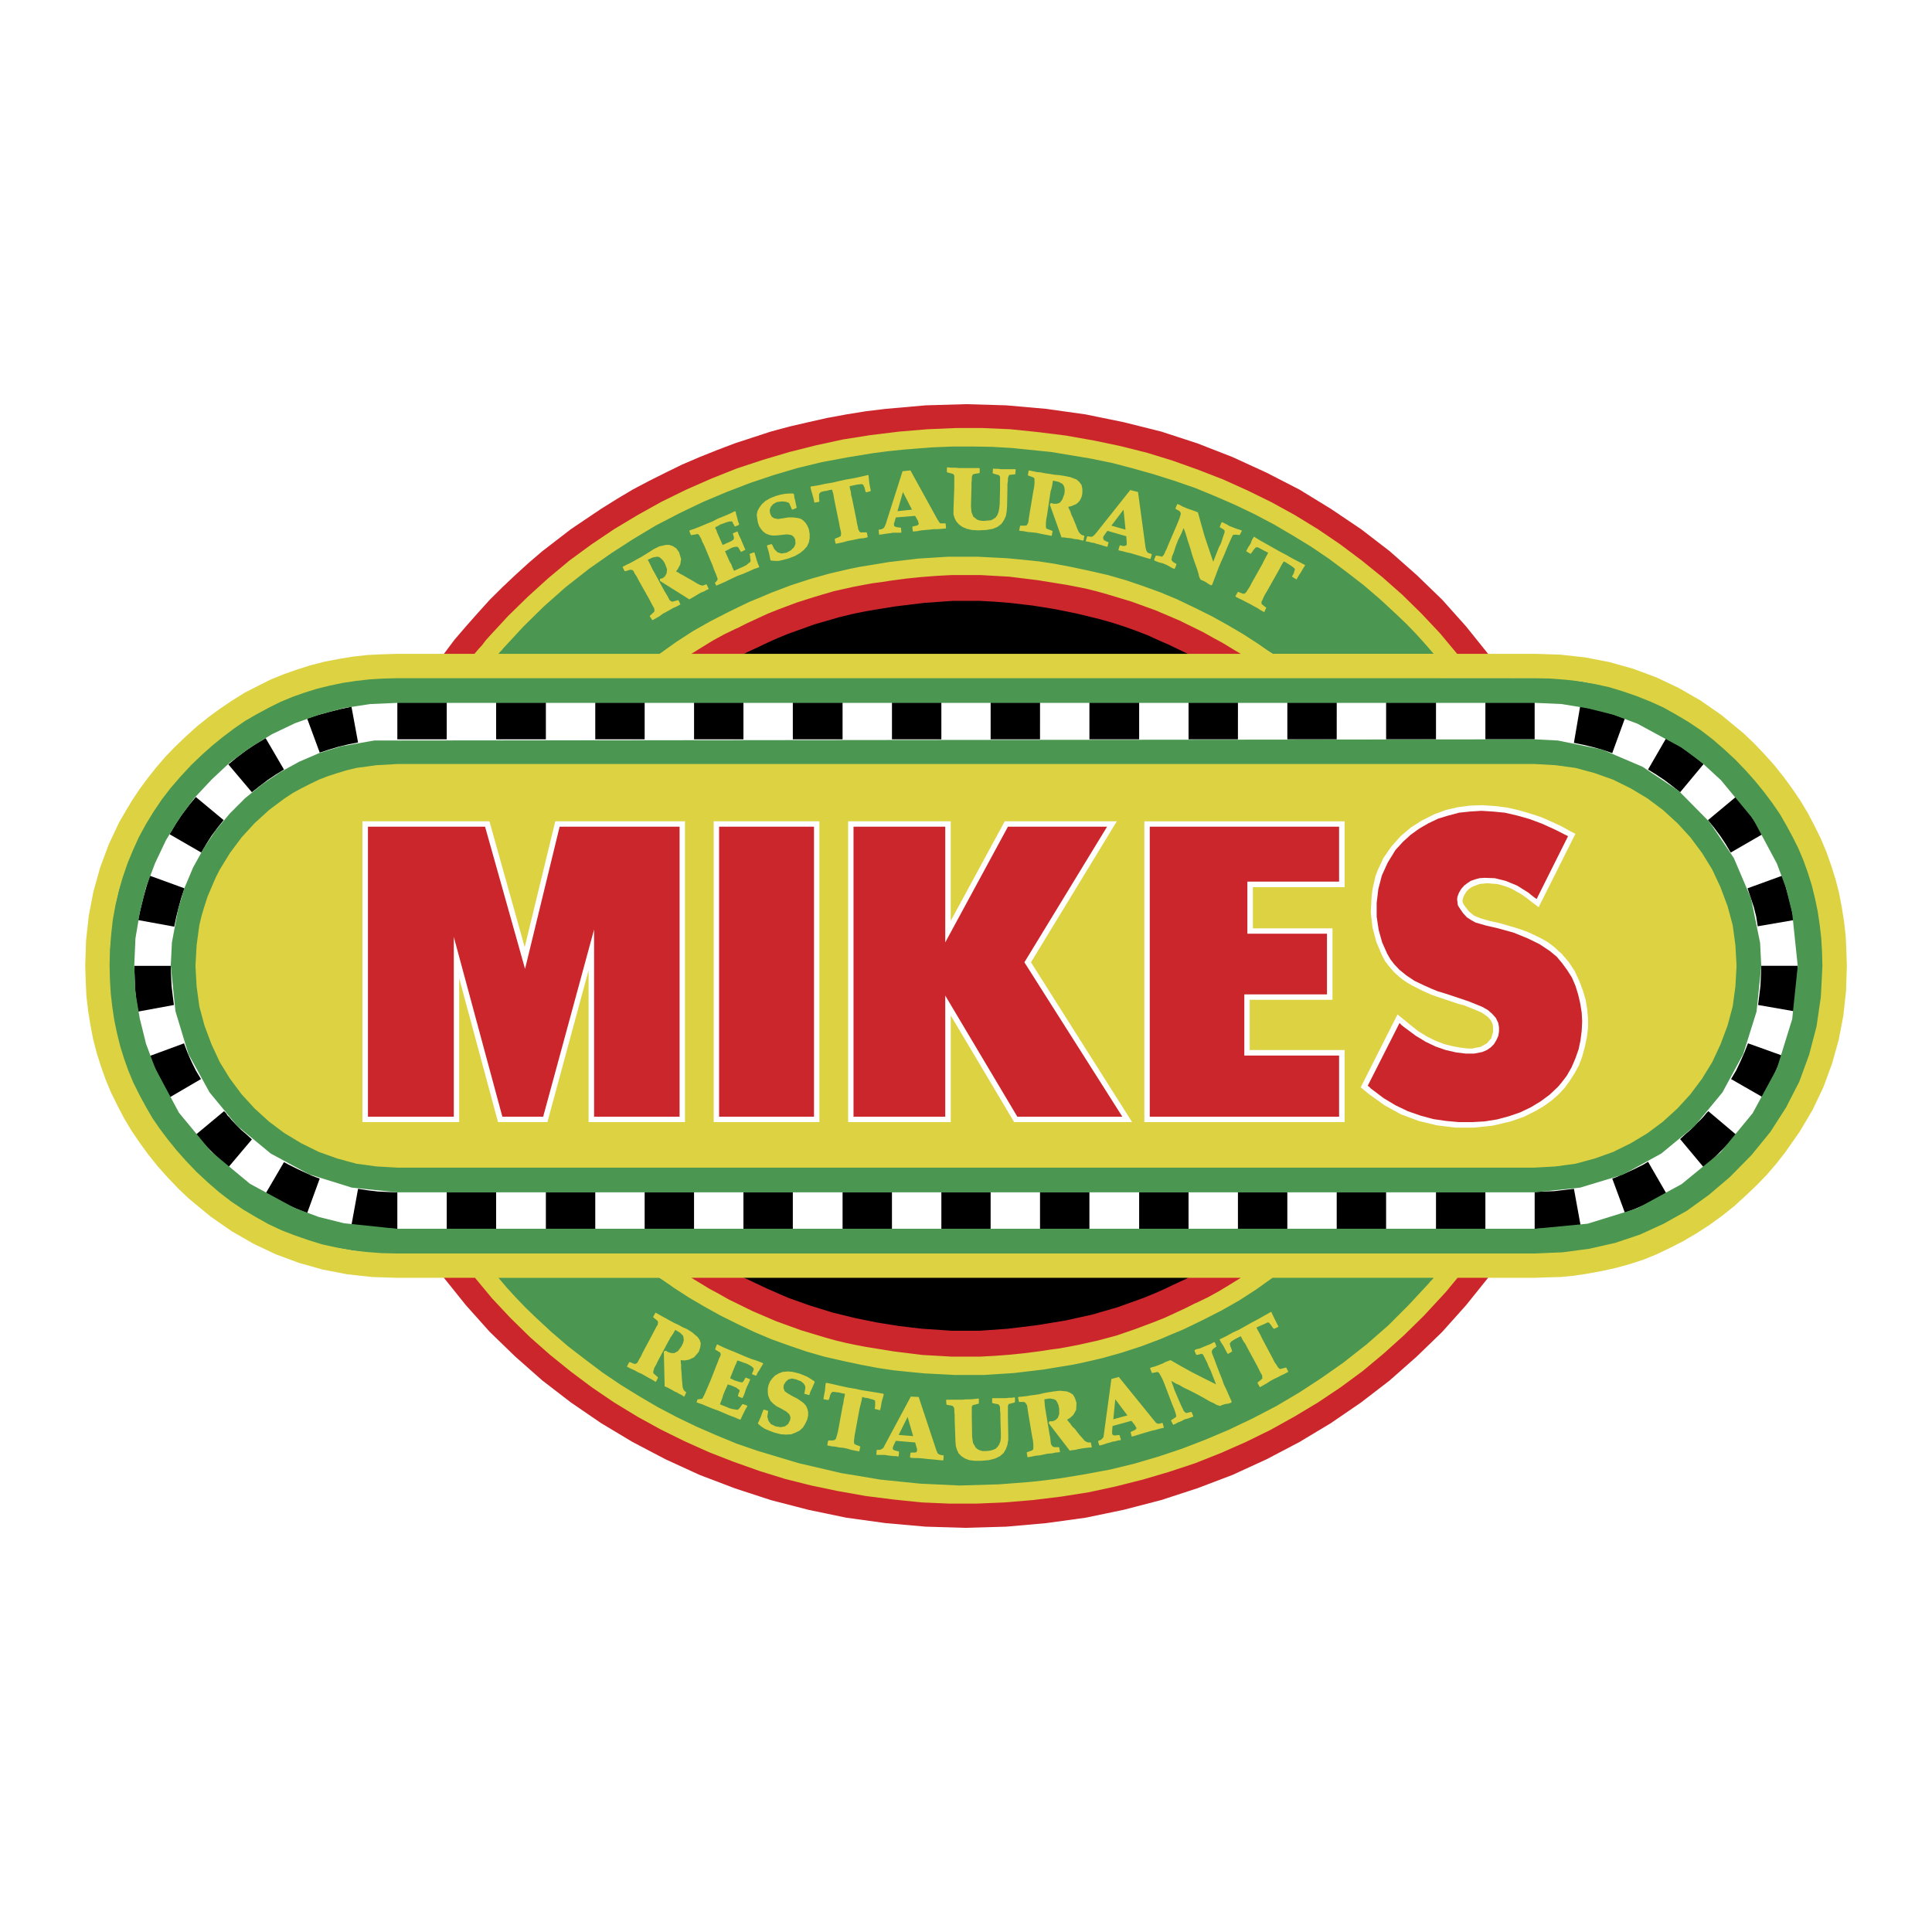 <svg xmlns="http://www.w3.org/2000/svg" width="2500" height="2500" viewBox="0 0 192.756 192.756"><g fill-rule="evenodd" clip-rule="evenodd"><path fill="#fff" d="M0 0h192.756v192.756H0V0z"/><path d="M119.217 127.324h-45.63l.082.047.035.035h.083l.035.035 1.091.551 1.056.505 1.056.517 1.103.469 1.243.47 1.209.422 1.22.399 1.244.352.938.235.938.234.904.188.974.2 2.746.469 2.734.316 2.699.152h2.768l1.479-.082 1.408-.117 1.408-.117 1.455-.188.891-.164.904-.152.904-.152.891-.165 1.877-.422 1.76-.47 1.725-.587 1.762-.668 1.055-.435.975-.422.984-.47 1.01-.47.234-.117.281-.117.234-.164.235-.117zM73.504 65.397h45.712l-.082-.047h-.082l-.037-.036-.082-.035-1.09-.551-1.057-.505-1.057-.516-1.09-.47-1.256-.469-1.209-.422-1.219-.399-1.244-.352-.939-.234-.938-.235-.904-.188-.975-.2-2.744-.469-2.734-.317-2.699-.152H95.01l-1.479.082-1.406.118-1.408.117-1.455.188-.892.165-.903.152-.904.152-.892.165-1.877.422-1.725.469-1.76.587-1.76.669-1.056.434-.974.422-.974.469-1.021.469-.27.117-.234.165-.235.117-.281.118zm-59.72 35.528l3.567-.657-.118-.938-.117-.985-.047-.975-.035-1.009h-3.637l.035 1.162.047 1.138.117 1.139.188 1.125zm3.133 8.565l3.133-1.831-.517-.868-.422-.856-.399-.903-.352-.938-3.403 1.255.434 1.057.469 1.056.504 1.021.553 1.007zm5.866 6.969l2.347-2.78-.504-.47-.551-.469-.505-.505-.516-.552-.153-.199-.199-.188-.152-.235-.199-.199-2.816 2.347.751.856.821.821.821.821.855.752zm-5.866-33.228l3.168 1.83.504-.856.516-.821.587-.786.622-.774-2.781-2.312-.704.857-.704.938-.622.938-.586.986zm13.727-11.545l1.255 3.402.939-.305.938-.282.974-.234.974-.188-.657-3.567-1.103.235-1.126.282-1.103.305-1.091.352zm-7.861 4.576l2.347 2.78.786-.622.774-.587.821-.551.821-.504-1.83-3.133-.986.587-.938.622-.938.704-.857.704zm-8.999 15.534l3.602.657.2-.974.234-.938.27-.974.317-.938-3.45-1.255-.352 1.091-.305 1.102-.281 1.126-.235 1.103zm16.86 29.239l1.255-3.449-.434-.152-.387-.153-.434-.199-.434-.2-.504-.234-.47-.234-.469-.234-.435-.234-1.83 3.132 1.009.552 1.021.505 1.056.469 1.056.431zm8.999 1.561v-3.638l-.985-.035-.974-.047-.974-.117-.985-.152-.657 3.602 1.126.188 1.138.117 1.138.047 1.173.035zm136.08-26.236l-.035.974-.047 1.01-.117.985-.119.938 3.568.622.188-1.139.117-1.126.047-1.139.035-1.126h-3.637v.001zm3.25-4.564l-.234-1.138-.283-1.138-.305-1.092-.352-1.056-3.449 1.255.316.938.316.939.234.938.152.974 3.605-.62zm-25.86 30.8l1.172-.035 1.139-.082 1.139-.117 1.125-.153-.656-3.602-.986.117-.973.117-.975.035-.984.047v3.673h-.001zm8.998-1.608l1.057-.388 1.057-.469 1.02-.505 1.01-.552-1.83-3.167-.436.27-.469.234-.469.234-.506.234-.434.2-.387.152-.434.2-.436.152 1.257 3.405zm7.862-4.529l.857-.751.82-.821.822-.821.75-.856-2.781-2.347-.199.199-.188.235-.164.188-.188.199-.516.505-.506.517-.551.469-.504.47 2.348 2.814zm5.867-7.004l.551-.975.504-1.021.471-1.056.434-1.092-3.402-1.22-.352.903-.4.903-.422.892-.516.868 3.132 1.798zm-5.867-33.228l-.855-.704-.939-.669-.939-.657-.984-.587-1.83 3.168.82.504.822.551.773.587.787.622 2.345-2.815zm-7.862-4.541l-1.092-.387-1.102-.317-1.127-.27-1.139-.234-.621 3.637.975.2.973.234.939.27.938.317 1.256-3.45zm13.729 11.545l-.588-.986-.621-.938-.703-.938-.705-.892-2.816 2.346.623.774.586.786.551.821.506.856 3.167-1.829zM39.643 73.763h4.928V70.09h-4.928v3.673zm4.928 48.833h4.928v-3.673h-4.928v3.673zm4.928-48.833h4.963V70.09h-4.963v3.673zm4.963 48.833h4.928v-3.673h-4.928v3.673zm4.928-48.833h4.928V70.09H59.39v3.673zm4.927 48.833h4.928v-3.673h-4.928v3.673zm4.929-48.833h4.928V70.09h-4.928v3.673zm4.927 48.833h4.928v-3.673h-4.928v3.673zm4.928-48.833h4.963V70.09h-4.963v3.673zm4.963 48.833h4.928v-3.673h-4.928v3.673zm4.928-48.833h4.928V70.09h-4.928v3.673zm4.928 48.833h4.916v-3.673H93.92v3.673zm4.916-48.833h4.928V70.09h-4.928v3.673zm4.928 48.833h4.928v-3.673h-4.928v3.673zm4.927-48.833h4.963V70.09h-4.963v3.673zm4.963 48.833h4.928v-3.673h-4.928v3.673zm4.928-48.833h4.928V70.09h-4.928v3.673zm4.928 48.833h4.928v-3.673h-4.928v3.673zm4.928-48.833h4.928V70.09h-4.928v3.673zm4.927 48.833h4.928v-3.673h-4.928v3.673zm4.928-48.833h4.977V70.09h-4.977v3.673zm4.977 48.833h4.928v-3.673h-4.928v3.673zm4.927-48.833h4.916V70.09h-4.916v3.673z"/><path d="M149.486 102.062l.07.435v.423l-.07.434-.199.434-.234.388-.316.316-.387.271-.471.199-.785.152h-.893l-.938-.117-1.021-.234-1.02-.353-.975-.469-.975-.587-.902-.669-.316-.234-.236-.188-.152-.165-.035-.035-3.168 6.254.035.047.117.07.152.164.201.152 1.09.822 1.174.703 1.221.587 1.244.435 1.289.352 1.291.188 1.291.117h1.291l1.256-.07 1.254-.199 1.174-.316 1.127-.388 1.055-.504.975-.587.904-.669.785-.739.07-.082.117-.117.082-.117.082-.082.588-.774.469-.821.387-.904.316-.902.188-.893.119-.938.047-.938-.047-.903-.154-.938-.199-.856-.27-.868-.352-.821-.469-.739-.506-.692-.551-.657-.668-.551-1.057-.704-1.209-.586-1.361-.552-1.525-.422-1.219-.282-1.057-.305-.422-.235-.436-.282-.387-.422-.352-.516-.164-.27-.035-.317-.035-.27.035-.27.152-.399.234-.387.281-.316.305-.235.354-.235.434-.152.434-.117.506-.035 1.02.035 1.092.27 1.139.47 1.125.704.199.165.189.152.199.153.234.164 3.133-6.266-1.291-.657-1.291-.586-1.256-.469-1.242-.352-1.221-.282-1.209-.117-1.139-.07-1.125.07-1.104.117-1.057.282-1.008.305-.986.469-.893.516-.867.622-.773.704-.752.821-.773 1.255-.588 1.291-.352 1.361-.164 1.373v1.373l.199 1.326.352 1.255.504 1.127.318.551.387.504.516.54.658.539.82.552 1.057.505.633.281.658.27.785.235.822.27 1.525.517 1.324.539.553.317.434.387.352.399.236.495zm-99.365 9.352h4.071l5.081-18.679v18.679h8.53V82.48H55.834l-3.449 14.186-3.989-14.186H36.71v28.934h8.565V93.475l4.846 17.939zm31.092 0V82.48h-9.469v28.934h9.469zm20.287 0h10.477l-9.773-15.405 8.248-13.528h-9.891l-6.253 11.545V82.48h-9.152v28.934h9.152V99.329l7.192 12.085zm30.893-12.202v-6.055h-7.943V87.96h9.152v-5.48h-18.891v28.934h18.891v-6.102h-9.457v-6.101h8.248v.001zm-85.241 28.112h-2.816l-.047.164 2.194 2.733 2.381 2.663 2.546 2.465 2.698 2.382 2.851 2.193 3.016 2.065 3.132 1.877 3.286 1.725 3.402 1.561 3.52 1.338 3.59 1.174 3.755.973 3.79.787 3.918.539 3.989.353 4.024.117 4.013-.117 3.988-.353 3.92-.539 3.789-.787 3.756-.973 3.602-1.174 3.52-1.338 3.402-1.561 3.285-1.725 3.121-1.877 3.016-2.065 2.852-2.193 2.697-2.382 2.547-2.465 2.381-2.663 2.195-2.733-.035-.164h-2.781l-.434.164-.354.422-.352.435-.352.388-.352.434-.775.856-.82.868-.787.821-.82.821-1.912 1.76-1.996 1.678-2.041 1.607-2.111 1.479-3.52 2.194-3.674 1.959-3.789 1.714-3.918 1.454-2.934.938-2.852.739-2.898.622-3.051.47-1.289.164-1.209.152-1.256.117-1.291.118-1.408.082-1.359.07H95.29l-2.159-.07-2.147-.117-2.112-.235-2.112-.281-.821-.117-.786-.118-.774-.152-.821-.152-2.346-.517-2.347-.539-2.312-.704-2.3-.751-1.22-.47-1.173-.422-1.126-.47-1.173-.516-2.429-1.127-2.347-1.255-2.311-1.326-2.265-1.455-1.76-1.244-1.725-1.29-1.678-1.337-1.607-1.443-1.561-1.443-1.49-1.572-1.443-1.596-1.408-1.643-.385-.164zm76.641 0h-4.859l-.387.164-.117.035-.082.082-.117.035-.07.035-1.021.47-.973.469-.986.435-1.057.434-2.615.939-2.547.738-2.65.587-2.863.47-2.887.352-2.816.199h-2.803l-2.934-.199-2.312-.27-2.194-.352-2.147-.435-2.265-.552-2.276-.704-2.182-.774-2.147-.938-2.229-1.056-.399-.164h-4.846l-.117.164v.117l.938.587.939.54.938.516.938.505.552.27.504.281.505.235.552.27 1.877.821 1.877.786 1.913.622 1.959.587.974.234.974.234.938.234 1.021.2.669.117.622.117.622.117.668.07 1.443.2 1.455.152 1.408.117 1.443.082.821.035h1.549l.821-.035.752-.035.703-.047.705-.035.738-.082.352-.036h.389l.398-.035.352-.046.422-.035.4-.083.422-.035.398-.082.975-.152.902-.152.939-.165.938-.188 1.996-.434 1.877-.505 1.83-.634 1.877-.704.516-.188.506-.199.469-.199.504-.235.553-.27.551-.234.504-.234.553-.271.035-.047.551-.27.539-.271.518-.281.539-.305.633-.317.588-.352.586-.353.539-.387.049-.117-.12-.16zm21.822-61.927h2.816l.035-.165-2.195-2.734-2.381-2.663-2.547-2.464-2.697-2.382-2.852-2.194-3.016-2.03-3.121-1.913-3.285-1.689-3.402-1.561-3.52-1.373-3.602-1.173-3.756-.938-3.789-.774-3.92-.551-3.988-.352-4.013-.117-4.024.117-3.989.352-1.959.234-1.959.317-1.913.352-1.877.422-1.877.434-1.878.505-1.795.587-1.795.586-1.76.669-1.76.704-1.725.739-1.678.821-1.643.822-1.643.868-1.572.939-1.561.974-3.016 2.03-2.848 2.194-1.373 1.173-1.325 1.209-1.291 1.22-1.255 1.244-1.208 1.337-1.173 1.326-1.139 1.326-1.056 1.408.047.165h2.769l.435-.165.352-.422.352-.399.352-.422.353-.434.786-.856.821-.869.774-.821.822-.822 1.924-1.76 1.995-1.678 2.03-1.607 2.112-1.479 1.76-1.138 1.76-1.056 1.842-1.021 1.831-.939 1.877-.892 1.924-.821 1.948-.751 1.959-.704 2.934-.938 2.886-.739 2.863-.587 3.051-.504 1.291-.164 1.244-.152 1.22-.118 1.291-.117 1.408-.082 1.408-.07H97.468l2.16.07 2.146.117 2.111.235 2.111.281.822.118.785.117.775.152.82.152 2.348.517 2.346.587 2.312.657 2.311.751 1.209.469 1.174.422 1.137.47 1.174.516 2.418 1.126 2.346 1.256 2.311 1.325 2.266 1.455 1.76 1.244 1.725 1.291 1.678 1.338 1.607 1.443 1.561 1.443 1.49 1.572 1.443 1.596 1.408 1.643.393.163zm-76.639 0h4.846l.387-.165.117-.035.082-.035.118-.082.082-.036 1.01-.469.985-.47.974-.434 1.056-.435 2.617-.938 2.546-.739 1.326-.316 1.326-.27 1.408-.235 1.455-.234 2.886-.353 2.816-.199h2.803l1.455.082 1.479.117 2.312.27 2.193.352 2.146.435 2.266.551 1.254.353 1.209.387 1.221.435 1.209.469 1.02.469.975.422.975.47.984.469.387.165h4.846l.117-.165v-.117l-.938-.587-.939-.54-.938-.516-.939-.504-.539-.27-.516-.282-.506-.234-.551-.27-1.877-.821-1.877-.739-1.914-.668-1.959-.587-.973-.235-.975-.235-.939-.234-1.02-.199-.67-.118-.621-.117-.621-.117-.67-.07-1.443-.2-1.408-.152-1.455-.117-1.441-.083-.822-.035h-1.549l-.821.035-.751.036-.704.047-.704.035-.739.082-.352.035-.387.035h-.398l-.353.047-.422.07-.399.047-.422.07-.399.047-.974.152-.903.152-.938.165-.939.188-1.995.434-1.83.504-1.881.633-1.877.704-.504.188-.469.2-.516.199-.504.235-.552.27-.54.235-.517.235-.54.27-.047.047-.54.27-.552.27-.504.282-.552.305-.622.316-.586.352-.587.352-.551.387-.035.117.118.163z" fill="#cc262d"/><path d="M153.113 125.177l1.137-.035 1.139-.047 1.291-.117 1.244-.188 1.254-.199 1.256-.316 2.617-.774 2.463-1.056 2.465-1.338 2.346-1.596 1.209-.985 1.139-1.01.938-.868.857-.938.938-1.056.869-1.091.857-1.139.738-1.173 1.455-2.617 1.092-2.78 1.172-4.646.354-4.811v-.61l-.035-1.138-.119-1.208-.117-1.255-.199-1.255-.27-1.291-.516-1.913-.939-2.546-1.174-2.464-1.479-2.382-1.289-1.795-.986-1.138-.973-1.057-.904-.903-.975-.892-1.055-.903-1.139-.856-1.174-.821-1.877-1.103-2.699-1.291-3.707-1.173-4.74-.774-115.934-.085-1.138.035-1.138.047-1.291.117-1.244.188-1.255.199-1.255.317-2.581.774-2.499 1.056-2.464 1.337-2.347 1.596-1.208.986-1.138 1.009-.938.868-.857.938-.938 1.056-.868 1.091-.856 1.138-.739 1.173-1.455 2.617-1.091 2.781-1.173 4.646-.352 4.811v.61l.035 1.138.117 1.209.117 1.255.2 1.256.27 1.291.516 1.912.938 2.546 1.209 2.464 1.443 2.382 1.291 1.795.985 1.139.974 1.056.903.903.974.892 1.091.903 1.103.856 1.173.821 1.877 1.104 2.699 1.29 3.707 1.174 4.74.774 115.933.083zm0-2.581l5.279-.505 4.928-1.525 4.459-2.429 3.871-3.168 3.215-3.907 2.418-4.458 1.525-4.928.551-5.28v-.036l-.551-5.268-.623-2.511-.902-2.417-2.383-4.458-3.203-3.872-1.877-1.725-1.994-1.49-4.459-2.417-2.428-.903-2.5-.622-2.629-.434-2.65-.118H39.643l-2.699.118-2.581.387-2.511.668-2.417.856-2.312 1.103-2.147 1.326-2.042 1.49-1.83 1.713-1.725 1.842-1.49 2.03-1.326 2.159-1.091 2.299-.903 2.394-.622 2.535-.434 2.581-.118 2.698v.035l.118 2.688.434 2.581.622 2.511.903 2.417 2.382 4.459 3.203 3.871 3.872 3.215 4.458 2.417 2.429.903 2.5.622 5.28.552h113.517v.001zM65.808 127.488l-.118-.082-.082-.082-15.957.047-.082.117.47.504.938 1.057 2.312 2.382 3.989 3.519 3.872 2.817 3.672 2.311 3.872 1.994 3.872 1.725 4.388 1.56 4.529 1.208 3.285.669 1.725.271 2.886.433 3.954.271 3.074.082 2.195-.035 1.841-.082 1.362-.118.75-.082 1.56-.153 1.561-.199 1.103-.153 1.057-.199 1.172-.188 1.209-.234 4.928-1.256 4.775-1.678 1.244-.516 1.221-.54 1.324-.587 1.291-.668 1.092-.552 1.056-.539 3.52-2.113 3.367-2.346 1.057-.786 1.054-.822 2.194-1.912 2.113-2.041 1.09-1.174 1.092-1.208.281-.317.272-.305h-.155v-.164l-15.922.047-.117.07-.234.047-.504.352-.516.388-1.795 1.172-1.843 1.092-1.008.551-1.057.505-.516.281-.974.47-1.092.469-1.101.469-1.01.423-.867.317-1.409.503-1.994.587-2.465.634-3.004.587-1.525.234-2.779.306-2.817.199-1.49.035h-1.467l-1.607-.035-1.643-.117-1.49-.118-1.525-.199-1.643-.235-1.642-.305-1.76-.352-3.403-.903-3.555-1.208-3.591-1.573-3.284-1.713-2.933-1.807-1.643-1.009zM126.959 65.233l.117.082.072.082 15.956-.046.084-.118-.471-.504-.938-1.056-2.312-2.382-3.988-3.52-3.874-2.816-3.671-2.311-3.872-1.995-3.873-1.725-4.375-1.56-4.541-1.209-3.285-.669-1.724-.269-2.887-.435-3.955-.269-3.073-.082-2.195.035-1.842.082-1.36.117-.752.082-1.56.153-1.56.199-1.103.188-1.057.164-1.172.235-1.209.188-4.881 1.255-4.81 1.678-1.256.516-1.208.54-1.338.587-1.291.668-1.09.551-1.057.54-3.52 2.112-3.367 2.347-1.056.786-1.056.821-2.183 1.913-2.111 2.041-1.103 1.174-1.091 1.208-.27.317-.282.305h.164v.164l15.911-.046.117-.071.235-.047.515-.352.505-.387 1.795-1.174 1.843-1.091 1.02-.551 1.056-.505.505-.281.973-.47 1.104-.469 1.09-.469 1.021-.422.857-.317 1.408-.505 1.994-.587 2.464-.633 3.004-.587 1.525-.235 2.816-.304 2.781-.2 1.49-.035h1.467l1.642.035 1.608.118 1.525.117 1.49.199 1.643.235 1.642.305 1.76.352 3.402.903 3.555 1.209 3.604 1.572 3.285 1.713 2.931 1.807 1.643 1.009z" fill="#4b9651"/><path d="M153.113 118.958l4.539-.469 4.26-1.291 3.836-2.112 3.322-2.733 2.779-3.367 2.078-3.837 1.324-4.224.471-4.529-.117-2.335-.904-4.423-1.713-4.024-2.43-3.603-3.049-3.085-3.639-2.429-4.023-1.713-4.424-.904-2.311-.117-115.78.117-3.32.587-2.159.669-1.995.856-1.913 1.056-1.795 1.209-1.689 1.373-1.525 1.525-1.408 1.678-1.208 1.807-1.056 1.913-.856 2.03-.634 2.112-.622 3.332-.117 2.335.469 4.529 1.291 4.259 2.112 3.837 2.734 3.32 3.367 2.78 3.836 2.077 4.259 1.326 4.541.469h113.469v-.001zm-116.802-2.851l-1.831-.399-1.76-.54-3.567-1.725-3.121-2.382-2.628-2.933-1.995-3.402-.739-1.925-.551-1.994-.388-2.183-.117-2.265.316-3.508.892-3.403.786-1.842.938-1.725 2.382-3.121 2.933-2.628 1.643-1.056 1.76-.939 4.106-1.361 4.271-.435 115.23.083 3.484.586 3.52 1.326 3.367 2.077 2.852 2.652 2.311 3.167 1.326 2.746.67 1.913.469 2.112.234 2.229-.047 2.922-.586 3.438-1.326 3.52-2.076 3.367-2.652 2.852-3.168 2.312-3.801 1.713-4.178.903-115.628.117-1.689-.082-1.642-.187z" fill="#4b9651"/><path d="M58.721 96.818v15.135h9.621V81.941H55.401L52.35 94.495l-3.52-12.554H36.159v30.012h9.656V97.604l3.872 14.349h4.928l4.106-15.135zm44.14-.809l8.564-14.068h-11.182l-5.386 9.926v-9.926H84.616v30.012h10.243v-10.63l6.323 10.63h11.77l-10.091-15.944zm46.075 6.206l.035.705-.188.668-.434.505-.623.352-.434.082-.387.083h-.434l-.436-.048-.504-.07-.469-.082-.471-.117-.469-.117-.938-.353-.857-.434-.822-.505-.785-.621-1.291-1.057-3.672 7.274.855.704 1.525 1.091 1.643.904 1.76.656 1.797.435 1.877.234h1.842l1.877-.199 1.795-.423.67-.234.656-.234.633-.317.623-.316.785-.47.74-.539.668-.587.621-.669.506-.703.469-.74.434-.785.318-.857.27-.985.199-.938.117-.938v-.938l-.082-.939-.152-.938-.281-.938-.354-.938-.469-1.009-.586-.892-.705-.821-.82-.739-.586-.435-.623-.352-.621-.305-.67-.317-.973-.352-.904-.27-.973-.281-1.057-.235-.822-.235-.668-.27-.539-.434-.471-.622-.082-.153-.082-.2v-.152l.047-.199.152-.352.199-.317.271-.27.316-.199.703-.27.775-.082.516.047.469.035.471.117.469.153.504.199.471.27.422.234.469.317 1.338 1.021 3.672-7.321-.469-.235-.975-.54-.938-.435-.986-.434-1.057-.352-1.207-.352-1.174-.27-1.209-.152-1.256-.083-1.242.036-1.221.164-1.174.27-1.174.434-1.242.622-1.104.704-1.01.856-.938 1.056-.787 1.138-.551 1.173-.234.622-.152.669-.152.669-.082.704-.084 1.561.166 1.49.387 1.478.621 1.455.234.422.318.434.316.376.352.387.387.352.436.353.422.281.469.271.986.504.973.435 1.021.352 1.057.353.586.199.586.152.588.234.586.235.27.117.27.117.234.152.283.2.188.152.199.234.117.199.121.268zM125 92.618v-4.106h9.152v-6.57h-19.98v30.012h19.98v-7.191h-9.469v-5.011h8.26v-7.133H125v-.001zm-43.247 19.335V81.941H71.205v30.012h10.548zm44.186-55.672l-1.057 1.877-.199.387-.188.281-.117.188-.082.117-.199.117-.152-.035-.389-.152-.082.035-.199.352v.082l.352.188.354.164.352.188.398.2.352.2.354.188.305.199.352.199h.047l.188-.398v-.035l-.352-.27-.117-.117v-.2l.082-.152.082-.199.152-.317.234-.387 1.057-1.877.152-.27.164-.316.152-.27.152-.235.234.117.234.153.236.152.234.165.082.07.035.047.047.07v.047l-.047.117-.035.153-.082.2-.117.188.047.082.387.235.035-.035.199-.352.234-.353.199-.352.188-.282v-.07l-.621-.317-.668-.352-.623-.352-.668-.352-.623-.353-.621-.352-.633-.352-.623-.387-.035.035-.164.27-.152.399-.234.352-.199.388.047.035.387.234.035-.035.164-.199.117-.188.117-.118.07-.083.047-.035H125.471l.08.035.236.118.27.152.234.118.234.117-.117.235-.152.281-.164.305-.153.317zm-8.294-5.315l.117.117.047.188-.047.165-.07.234-.117.305-.164.399-.857 1.994-.152.387-.164.317-.07.188-.117.165-.117.118-.166-.047-.387-.07-.082.035-.152.387.035.082.199.082.316.117.307.07.199.083.199.082.27.153.27.152.199.082.082-.035.154-.399-.035-.07-.283-.164-.117-.118-.07-.117.035-.152.035-.2.164-.387.188-.587.236-.622.199-.399.152-.305.117-.281.082-.235.082.2.117.316.117.387.117.387.27.821.152.552.236.704.281.786.117.387.07.317.082.188.082.118.27.117.234.117.234.165.271.152.117-.035.199-.516.234-.622.234-.622.234-.552.316-.704.271-.669.27-.622.234-.505.082-.164.117-.035h.234l.316.035.035-.035.201-.388-.049-.046-.188-.07-.281-.083-.305-.117-.199-.082-.199-.07-.27-.165-.318-.153-.152-.082-.082.047-.152.388v.082l.27.152.164.118.035.082v.153l-.082.235-.117.352-.07.235-.117.317-.199.387-.199.505-.352.903-.424-1.255-.434-1.291-.352-1.244-.316-1.138-.188-.082-.318-.117-.352-.118-.199-.07-.188-.082-.281-.118-.27-.152-.199-.082h-.072l-.164.387v.082l.358.198zm-9.153 2.534l-.035.047-.117.387v.083l.27.035.281.082.27.035.236.082.27.07.281.082.234.082.27.071h.035l.117-.422-.035-.047-.199-.07-.117-.083-.117-.035-.035-.082-.035-.118v-.117l.034-.082.035-.035.047-.082.305-.423 1.877.54.047.552V54.368l-.117.07-.164.047-.234-.047-.152-.035-.035.035-.117.399v.07l.387.083.434.117.389.082.387.118.398.117.387.118.389.117.398.118.035-.047.117-.387-.035-.083-.281-.07-.152-.117-.082-.165-.07-.27-.752-5.549-.773-.199-3.451 4.341-.188.2-.164.117h-.188l-.285-.048zm3.602-2.651l.199 1.995-1.408-.399 1.209-1.596zm-4.024 3.085l.035-.035.082-.434-.047-.035-.188-.047-.164-.117-.154-.188-.152-.317-.164-.434-.27-.657-.152-.316-.117-.352-.117-.235-.082-.199.316-.071.469-.199.188-.152.201-.235.152-.317.082-.352v-.469l-.082-.387-.236-.317-.27-.234-.621-.234-.586-.118-.518-.082-.469-.035-.469-.083-.506-.07-.387-.082-.398-.035-.387-.082-.389-.082-.047.047-.07.422.035.047.436.153.152.082.035.152v.387l-.035.352-.082.434-.354 2.112-.07.434-.047.352-.035.234-.082.153-.07.117-.164.035h-.469l-.035.047-.082.422.047.046.387.036.434.082.387.035.389.035.398.082.387.083.387.07.4.082.035-.035.082-.434-.047-.036-.422-.164-.166-.07-.035-.164v-.423l.035-.316.082-.434.318-2.147.035-.234.082-.235.07-.316.082-.505.551.117.387.2.117.153.084.199.035.305-.035.352-.201.551-.234.317-.316.117H105.089l-.07-.047h-.082l-.082-.035-.117.152 1.172 3.285h.234l.318.047.352.035.199.035.188.047.352.035.318.082.199.035zm-13.564-7.309l-.035.035v.434l.035.035.435.117.152.035.117.165v1.173l-.082 2.265v.434l.117.387.164.316.27.305.317.235.458.199.504.118.668.035.775-.035.668-.118.469-.199.389-.305.234-.352.199-.434.082-.469.035-.505.035-1.76v-.434l.047-.316v-.235l.035-.152.082-.2.152-.035.434-.035.037-.047.035-.422-.035-.047h-1.408l-.27-.035h-.281l-.234-.035-.035.035-.035.434.07.035.398.118.154.035.117.164v1.173l-.035 1.561-.047.434-.07.352-.119.305-.164.235-.234.164-.234.117-.352.035-.387.035-.354-.035-.27-.082-.199-.152-.199-.153-.188-.469-.047-.587.047-1.842v-.435l.035-.352v-.234l.035-.153.083-.152.152-.047.434-.07.082-.047v-.422l-.047-.047h-1.983l-.387-.035h-.434l-.387-.036zm-6.805 6.218l-.035.035.035.434.035.035.282-.035.27-.047.27-.036.281-.035.27-.047h.786l.035-.035-.035-.434-.047-.035-.305-.035-.199-.047-.118-.07-.035-.117v-.164l.035-.07.153-.516 1.924-.153.27.469.035.082v.07l.047.082v.083l-.047.118-.188.07-.199.047-.152.035-.047.035.047.434.035.035.387-.035.434-.082.387-.035.399-.035.422-.047h.399l.422-.035.399-.035.035-.047-.035-.422-.047-.047h-.504l-.118-.152-.152-.234-2.698-4.893-.787.082-1.678 5.28-.117.27-.082.117-.2.117-.269.045zm2.382-3.755l.903 1.76-1.443.152.54-1.912zm-6.805.974l.434 2.111.082.435.07.305.047.234v.2l-.046.153-.152.082-.388.152-.046.083.082.387.036.047.399-.082.387-.082.387-.118.399-.07.387-.082.387-.083.399-.035.387-.082.035-.035-.07-.434-.082-.035h-.587l-.117-.153-.083-.164-.035-.234-.082-.305-.07-.434-.434-2.112-.083-.316-.035-.352-.082-.27-.035-.27.235-.047.317-.07.27-.047.27-.035h.164l.035.035.083.047.035.117.082.152.035.199.082.235.035.035.435-.117.035-.036-.083-.398-.07-.422-.047-.434-.035-.317h-.083l-.704.164-.704.153-.704.117-.704.153-.704.164-.704.117-.704.153-.739.117-.035.082.07.305.118.399.117.422.083.399h.035l.434-.082.035-.035-.035-.235v-.516l.035-.036.046-.035.036-.082.082-.035.27-.082.27-.036.317-.082.235-.036.082.27.07.27.047.316.069.353zm-4.212.787l.387-.165.035-.035-.082-.352-.071-.352-.082-.317-.035-.305-.082-.083h-.422l-.434.036-.434.082-.422.117-.587.234-.469.27-.352.317-.234.317-.199.352-.083.387.047.387.07.398.117.353.199.305.199.235.27.199.27.118.352.082h.399l.469-.047.622-.07.434.07.234.164.152.27.035.434-.152.352-.316.305-.422.235-.517.082-.387-.117-.316-.317-.235-.469-.07-.035-.399.117-.035.082.082.27.117.387.07.352.082.399.083.035.352.035h.387l.505-.117.552-.152.586-.235.47-.27.387-.317.317-.352.188-.387.082-.435v-.434l-.082-.47-.152-.352-.2-.305-.235-.234-.27-.164-.352-.071-.352-.046h-.469l-.504.082-.552.082-.387-.082-.235-.153-.153-.317-.047-.352.117-.317.235-.27.352-.199.517-.07.387.035.235.082.118.07.035.117.082.164.082.188.035.117.081.05zm-10.255 2.065l-.035.082.153.387h.082l.434-.07.152-.047.152.117.083.164.118.188.117.317.199.387.622 1.49.199.469.152.434.2.47.153.422v.117l-.035.047-.047.07-.152.165-.035.035.117.234.035.035.551-.234.505-.235.552-.27.504-.234.552-.199.54-.235.516-.235.54-.188v-.082l-.117-.27-.118-.352-.117-.399-.118-.387h-.035l-.434.152v.083l.047.152v.164l.035.188v.199l-.2.152-.188.165-.282.153-.27.117-.704.316-.152-.316-.118-.317-.165-.27-.117-.27-.352-.786.117-.035.117-.083.117-.035.117-.083.165-.082.188-.071.2-.046H73.585l.082.082.071.118.164.27.035.047.387-.2.047-.035-.082-.165-.117-.27-.117-.27-.083-.2-.035-.117-.082-.153-.117-.234-.153-.399h-.035l-.399.164-.035.071.117.352-.035.2-.198.154-.434.2-.117.035-.117.082-.118.035-.117.047-.504-1.138-.083-.199-.035-.152-.082-.118-.035-.152.235-.117.152-.083.117-.082.117-.035.235-.083.317-.117.317-.07h.188l.047.07.07.165.083.118.035.117.082.035.352-.152.036-.083-.117-.317-.071-.305-.082-.281-.082-.352-.07-.035-.552.27-.551.235-.586.235-.54.281-.586.235-.551.235-.587.234-.555.187zm1.877 5.866v-.071l-.188-.399h-.082l-.2.082-.152.035-.235-.07-.317-.164-.387-.235-.622-.352-.317-.188-.317-.164-.234-.153-.188-.082.188-.27.234-.434.083-.54-.2-.669-.27-.387-.353-.235-.352-.117h-.349l-.669.152-.54.27-.435.282-.386.236-.434.27-.434.235-.353.199-.352.188-.352.165-.352.188v.047l.199.387h.083l.387-.118.152-.035.199.07.083.118.117.235.188.281.199.387 1.056 1.877.2.387.152.282.117.188.035.164v.188l-.117.117-.305.282-.047.07.235.352.047.047.352-.2.352-.199.305-.234.352-.188.352-.199.352-.199.352-.152.352-.2v-.037l-.188-.387h-.047l-.422.117-.164.035-.152-.082-.118-.117-.117-.235-.153-.27-.234-.387-1.021-1.878-.117-.199-.118-.234-.152-.317-.235-.469.505-.235.434-.07.188.035.2.153.199.199.188.317.2.54-.036.399-.164.305-.188.164-.082.035-.082.035h-.07l-.083.047v.188l2.933 1.842.2-.117.27-.153.27-.165.199-.117.2-.117.305-.117.282-.153.186-.082zm82.425 57.714l2.076-.117 1.994-.27 1.912-.517 1.844-.657 1.76-.868 1.678-1.009 1.525-1.139 1.455-1.325 1.289-1.408 1.174-1.572 1.01-1.643.82-1.76.705-1.877.516-1.913.27-1.994.117-2.065-.117-2.065-.27-1.994-.516-1.913-.705-1.877-.82-1.76-1.01-1.642-1.174-1.573-1.289-1.408-1.455-1.326-1.525-1.138-1.678-1.009-1.76-.868-1.844-.657-1.912-.517-1.994-.27-2.076-.117H39.643l-2.077.117-1.995.27-.974.235-.937.282-.939.305-.904.352-.903.435-.856.434-.856.47-.821.54-1.525 1.138-1.455 1.326-1.29 1.408-1.174 1.573-.504.821-.504.821-.434.857-.387.903-.399.938-.305.939-.282.938-.234.974-.27 1.994-.118 2.065.118 2.065.27 1.994.516 1.913.704 1.877.821 1.76 1.009 1.643 1.174 1.572 1.29 1.408 1.455 1.325 1.525 1.139 1.678 1.009 1.76.868 1.843.657 1.912.517 1.995.27 2.077.117h113.466v-.001zm-28.699 17.916l1.021 1.878.188.387.164.317.117.188.035.164v.188l-.117.117-.352.282v.07l.199.352.035.047.352-.199.352-.199.352-.234.352-.188.354-.164.352-.188.352-.164.352-.188v-.047l-.199-.388h-.035l-.434.117-.152.035-.152-.117-.082-.117-.117-.188-.199-.282-.189-.387-1.02-1.912-.152-.317-.164-.317-.152-.27-.119-.234.236-.117.27-.117.281-.117.234-.117.07-.035h.117l.082.035.035.082.117.117.117.188.164.199h.072l.398-.199v-.035l-.199-.387-.199-.399-.189-.388-.117-.27h-.047l-.621.352-.623.353-.668.353-.621.352-.635.352-.656.305-.633.353-.658.317v.035l.152.281.234.352.201.388.188.352.082.035.387-.234v-.035l-.07-.234-.082-.2-.035-.152-.047-.117v-.035l.047-.082.035-.035.035-.082.234-.152.281-.165.234-.117.236-.117.117.234.152.282.199.27.151.309zm-9.07 2.5l.152-.035.152.117.082.152.119.199.152.305.164.399.773 2.03.164.387.117.316.07.234.049.153v.199l-.119.082-.352.235-.047.035.199.387.035.047.199-.082.271-.152.316-.117.199-.117.188-.083.316-.082.316-.117.189-.07v-.047l-.154-.388-.035-.035-.316.071-.199.046-.117-.082-.117-.117-.07-.152-.199-.398-.234-.54-.27-.634-.166-.387-.117-.353-.117-.316-.07-.234.188.117.283.164.352.152.387.234.738.353.518.27.656.353.752.434.352.152.27.165.234.07.117.047.27-.117.283-.082.27-.035.27-.083.082-.117-.234-.505-.27-.633-.283-.587-.188-.54-.281-.703-.27-.704-.234-.634-.199-.505-.035-.152.035-.164.117-.152.281-.2.035-.035-.152-.387-.082-.047-.152.082-.283.152-.305.117-.199.082-.199.082-.27.118-.316.07-.188.082-.047.082.164.388.07.035.316-.071.152-.047.117.047.082.117.117.235.152.305.117.234.119.317.199.387.199.517.352.892-1.174-.587-1.221-.621-1.125-.622-1.021-.587-.199.07-.305.117-.316.164-.201.07-.188.083-.316.117-.316.082-.188.07v.082l.152.388.035.047.401-.081zm-5.748 6.84l-.047.047.117.388.047.035.27-.07.27-.083.234-.082.281-.07.234-.082.271-.035.27-.082.281-.035v-.082l-.117-.388-.047-.047-.352.047h-.188l-.119-.082-.045-.082v-.269l.045-.505 1.879-.516.352.434.035.082.035.07.047.047.035.07-.035.117-.164.118-.188.082-.164.082-.035.035.117.435h.035l.398-.118.387-.117.387-.117.4-.117.387-.117.387-.082.398-.118.389-.082.035-.035-.117-.434-.035-.035-.271.082h-.199l-.152-.082-.199-.234-3.52-4.342-.74.199-.75 5.515-.035.271-.117.152-.117.117-.27.115zm1.677-4.142l1.207 1.607-1.406.387.199-1.994zm-2.382 4.811l.035-.035-.082-.435-.035-.035h-.234l-.152-.047-.199-.117-.234-.27-.318-.353-.422-.552-.281-.27-.188-.27-.199-.234-.117-.165.27-.152.352-.316.281-.505.035-.704-.152-.469-.199-.353-.316-.199-.305-.117-.705-.07-.586.07-.516.082-.471.082-.469.117-.469.07-.387.047-.389.071-.434.046-.387.035-.047.036.082.434.035.035h.434l.152.047.117.153.082.152.035.234.047.316.07.435.354 2.112.082.422.035.352v.399l-.035.152-.154.082-.434.152-.035.036.07.434.047.035.387-.07.389-.082.398-.035.387-.082.387-.082.436-.035.387-.082.398-.036.035-.035-.082-.434-.035-.035h-.434l-.152-.047-.117-.117-.082-.153-.035-.234-.035-.352-.082-.435-.354-2.111-.035-.235-.047-.234-.035-.352-.035-.505.541-.082.434.082.199.117.117.199.117.271.07.352v.552l-.152.387-.234.2-.27.117h-.316l-.082.188 2.111 2.745.199-.047.352-.035.316-.082.236-.035.188-.035.352-.047.316-.035h.198v.001zm-14.42-4.775l-.082.047.035.423.047.047.422.07.165.047.117.152.035.152v.234l.035.353v.434l.082 2.229.036.435.117.387.164.353.27.27.352.234.422.164.54.07h.668l.787-.07.621-.164.471-.234.352-.305.234-.399.152-.422.082-.517v-.505l-.035-1.725v-1.125l.07-.199.164-.035.422-.118.047-.047v-.422l-.047-.047-.27.047h-.27l-.316.035h-1.326l-.047.035v.434l.047.035.422.083.166.035.117.164.035.152v.234l.035.352v.435l.047 1.561v.435l-.047.352-.117.305-.154.235-.199.199-.27.117-.316.082-.387.035h-.354l-.27-.082-.234-.117-.164-.152-.27-.47-.083-.586-.035-1.843V140.35l.083-.152.152-.035.434-.117.035-.048v-.422l-.035-.047-.398.047-.387.035h-.434l-.375.035h-1.56v-.002zm-6.969 5.009l-.035.035-.035.435.035.035H88.289l.27.047.281.035.27.035h.235l.27.047.047-.047.035-.388-.035-.081-.316-.071-.2-.082-.07-.082V144.419l.035-.082v-.035l.035-.082.235-.47 1.924.164.152.54.036.082V144.77l-.071.117-.164.036h-.388l-.035.047-.047.422.047.047.422.035h.399l.422.035.399.047.387.035.387.035.434.047.388.035.046-.035.035-.434-.035-.035-.281-.047-.188-.07-.117-.117-.117-.282-1.76-5.315-.786-.035-2.617 4.882-.117.234-.165.117-.188.082h-.281zm3.05-3.285l.552 1.913-1.443-.118.891-1.795zm-6.488-1.056l-.387 2.111-.083.435-.082.305-.07.235-.047.164-.153.117-.152.035h-.434l-.035.035-.082.399.035.07.399.082.387.035.388.082.399.035.387.082.387.117.399.082.387.071.035-.036.082-.434-.036-.035-.398-.152-.153-.083-.035-.152v-.199l.035-.234.035-.317.083-.422.387-2.112.082-.352.082-.317.071-.316.046-.271.27.083.27.035.282.082.27.07.082.047.07.035.047.035v.551l-.047.234.047.035.47.117.035-.035.082-.387.07-.435.117-.387.083-.317-.035-.082-.704-.117-.704-.117-.75-.117-.705-.152-.704-.118-.704-.152-.704-.164-.704-.152-.07.035-.047.316-.035.435-.082.422-.07.399.035.035.434.082.07-.047.082-.234.035-.188.083-.164.035-.07.047-.047.035-.035.082-.035h.07l.282.035.305.035.281.082.27.035-.035.281-.082.306-.035.316-.083.354zm-3.402-1.138h.082l.117-.352.153-.305.152-.353.118-.281-.035-.071-.353-.234-.387-.234-.399-.164-.387-.152-.622-.152-.504-.047-.516.047-.388.152-.352.199-.27.27-.235.316-.164.388-.07.353v.352l.035.316.117.306.152.281.282.271.305.234.399.199.54.305.317.282.117.305-.036.282-.199.387-.317.234-.422.082-.516-.082-.47-.234-.234-.316-.117-.423.082-.517-.035-.07-.399-.117-.035.035-.117.271-.118.352-.152.352-.164.353.047.082.27.234.352.234.469.2.505.188.633.164.54.035.517-.035.422-.164.388-.188.352-.317.235-.387.2-.435.082-.387v-.353l-.082-.316-.117-.27-.235-.282-.317-.234-.352-.234-.458-.234-.469-.271-.317-.234-.117-.317.035-.305.199-.316.27-.235.352-.082.387.082.516.199.27.235.117.188.035.164v.118l-.035.188-.035.199-.047.117.047.035.386.114zm-9.105-5.045l-.047.047-.152.388v.082l.387.234.117.07.047.2-.047.152-.117.234-.117.316-.153.388-.586 1.49-.2.469-.188.435-.2.469-.199.388-.035.035-.035.047h-.165l-.188.035h-.082l-.082.234v.082l.552.188.551.234.504.199.552.199.54.234.551.235.505.188.551.234.082-.035.118-.27.152-.317.199-.387.188-.316-.035-.082-.434-.152-.035.035-.083.117-.117.164-.117.152-.153.117-.234-.035-.27-.047-.282-.07-.27-.117-.704-.281.117-.306.118-.316.082-.271.118-.316.352-.786.117.047.118.035.117.035.118.047.152.07.199.082.152.118.117.082.083.07v.117l-.083.164-.082.271.046.081.388.153.035-.035.082-.164.117-.271.082-.27.07-.199.047-.118.07-.152.117-.234.165-.399v-.035l-.399-.152h-.07l-.164.306-.152.164-.27-.047-.469-.152-.117-.036-.117-.082-.118-.035-.117-.082.469-1.173.07-.152.082-.165.035-.117.082-.152.235.082.2.07.117.047.117.035.235.082.305.153.234.152.164.164v.117l-.047.152-.07.153-.047.117v.047l.399.152.035-.035.153-.316.164-.235.152-.27.199-.317v-.082l-.586-.234-.587-.188-.587-.234-.551-.235-.551-.234-.587-.234-.54-.235-.584-.281zm-3.332 5.209h.047l.188-.398v-.035l-.153-.117-.117-.152-.082-.235-.035-.352-.036-.435-.046-.738-.035-.353v-.352l-.036-.282v-.188l.352.035.469-.082.505-.234.469-.54.153-.47.047-.398-.118-.352-.2-.271-.551-.47-.504-.316-.434-.188-.422-.234-.435-.199-.434-.235-.352-.199-.352-.188-.352-.2-.352-.199-.035.047-.199.353v.07l.352.281.117.117v.188l-.036.165-.117.188-.152.281-.199.388-1.021 1.912-.188.399-.164.27-.117.234-.07.117-.2.117-.152-.035-.399-.164-.07.047-.2.388v.035l.387.199.352.152.352.2.352.152.352.199.352.199.352.188.317.2h.082l.188-.388-.036-.082-.316-.27-.117-.117v-.164l.047-.153.07-.234.164-.27.188-.399 1.021-1.912.117-.199.118-.235.199-.27.27-.47.469.27.317.317.035.199.035.235-.07.27-.164.352-.352.47-.353.199h-.305l-.281-.082-.071-.035-.082-.047-.036-.035-.082-.035-.2.07.082 3.484.199.082.306.153.281.152.188.117.2.082.27.152.317.164.152.119zm77.156-74.105l-1.725-2.065-1.842-1.959-1.914-1.878-1.994-1.76-2.076-1.678-2.146-1.607-2.195-1.49-2.299-1.408-2.348-1.291-2.393-1.173-2.418-1.091-2.51-.974-2.535-.903-2.545-.786-2.617-.657-2.629-.552-2.85-.504-2.816-.352-2.734-.281-2.746-.118h-2.721l-2.78.118-2.816.234-2.886.352-2.746.434-2.698.587-2.651.668-2.617.774-2.628.868-2.534 1.009-2.511 1.103-2.464 1.209-2.382 1.326-2.347 1.408-2.265 1.525-2.194 1.607-2.112 1.76-2.03 1.842-1.959 1.913-1.877 2.03-.387.434-.352.469-.399.434-.352.422h-7.697l-1.49.047-1.49.071-1.479.164-1.408.234-1.408.27-1.373.352-1.373.434-1.326.469-1.326.54-1.255.633-1.291.657-1.208.751-1.221.821-1.173.857-1.173.938-1.126 1.021-1.056 1.009-.985 1.021-.939 1.091-.892 1.138-.751 1.021-.704 1.057-.657 1.092-.634 1.091-1.056 2.229-.856 2.312-.669 2.382-.469 2.429-.27 2.464-.082 2.499v.035l.047 1.514.07 1.49.165 1.443.234 1.455.27 1.407.352 1.361.434 1.373.47 1.325.54 1.291.634 1.29.657 1.256.751 1.256.822 1.208.856 1.173.939 1.174 1.021 1.138 1.009 1.057 1.021.974 1.092.903 1.138.938 2.077 1.443 2.183 1.256 2.229 1.056 2.312.856 2.382.669 2.429.469 2.464.271 2.499.082h7.791l1.713 2.064 1.842 1.96 1.913 1.877 1.995 1.761 2.077 1.678 2.147 1.606 2.194 1.49 2.312 1.408 2.347 1.291 2.381 1.173 2.429 1.091 2.5.975 2.546.903 2.534.786 2.616.657 2.628.551 2.851.505 2.816.352 2.734.282 2.746.117h2.722l2.781-.117 2.816-.234 2.885-.353 2.746-.435 2.699-.586 2.65-.669 2.629-.774 2.617-.868 2.545-1.009 2.5-1.104 2.463-1.208 2.383-1.326 2.346-1.408 2.277-1.525 2.182-1.607 2.111-1.76 2.043-1.842 1.947-1.913 1.877-2.029.398-.434.352-.435.389-.47.352-.422h7.697l1.336-.047 1.244-.035 1.256-.117 1.326-.2 1.49-.27 1.443-.317 1.406-.387 1.338-.434 1.326-.54 1.326-.634 1.291-.657 1.338-.786 1.324-.856 1.291-.938 1.174-.938 1.209-1.103 1.055-1.01.986-1.021.939-1.091.891-1.139 1.455-2.076 1.291-2.183 1.057-2.229.855-2.312.67-2.382.469-2.428.27-2.465.082-2.499v-.034l-.047-1.514-.07-1.49-.164-1.443-.234-1.455-.27-1.408-.354-1.361-.434-1.373-.469-1.326-.541-1.291-.633-1.291-.656-1.255-.752-1.255-.82-1.208-.857-1.173-.938-1.174-1.021-1.138-1.01-1.056-1.02-.974-1.092-.903-1.139-.939-2.076-1.443-2.184-1.255-2.229-1.056-2.311-.857-2.383-.668-2.428-.469-2.465-.27-2.498-.082h-7.782zm-79.573 62.255l1.443 1.009 1.525.985 1.525.892 1.561.868 1.725.857 1.725.82 1.678.705 1.725.621 1.713.587 1.795.517 1.842.422 1.877.399 1.607.305 1.561.234 1.561.165 1.607.152 2.968.152h2.969l2.932-.188 2.969-.353.975-.164.938-.152.939-.152.986-.2 2.029-.469 1.959-.552 1.912-.622 1.961-.738 1.09-.47 1.057-.435 1.055-.504 1.057-.517 1.842-.938 1.713-.974 1.689-1.092 1.643-1.173h16.074l-.117.152-.117.117-.117.117-.117.152-2.041 2.194-2.029 2.03-2.148 1.877-2.349 1.847-2.23 1.561-2.158 1.408-2.264 1.338-2.383 1.243-2.393 1.139-2.301.974-2.346.903-2.348.786-2.393.704-2.418.587-2.51.469-2.582.423-1.525.199-1.443.152-1.49.117-1.523.117-3.979.118-3.942-.188-3.919-.398-3.942-.657-4.224-.985-4.142-1.244-2.042-.704-1.995-.821-1.995-.868-1.947-.938-1.924-1.009-1.877-1.103-1.83-1.127-1.807-1.22-1.713-1.291-1.725-1.326-1.643-1.408-1.607-1.489-1.009-.974-.938-.975-.903-.985-.857-1.009h16.075v-.002zm57.985 0l-1.057.657-1.104.669-1.127.621-1.219.587h-.035l-1.021.517-1.01.469-1.02.47-1.057.422-1.877.704-1.842.634-1.877.505-1.949.434-.984.188-.893.165-.902.117-.975.152-1.525.199-1.49.153-1.49.116-1.525.083H94.94l-2.898-.164-2.851-.353-2.898-.47-.974-.188-.939-.199-.985-.234-.974-.271-2.499-.751-2.464-.892-2.382-1.021-2.394-1.173-.974-.552-.938-.505-.904-.552-.892-.539h54.819v.002zm6.252-2.428H39.596l-1.525-.035-1.525-.117-1.478-.165-1.455-.27-1.443-.316-1.373-.423-1.361-.47-1.338-.516-1.326-.622-1.255-.704-1.244-.739-1.22-.821-1.173-.903-1.126-.974-1.138-1.056-1.056-1.104-.938-1.056-.857-1.056-.821-1.092-.751-1.091-.657-1.138-.634-1.174-.586-1.173-.504-1.209-.435-1.22-.387-1.244-.317-1.29-.27-1.291-.199-1.338-.154-1.323-.082-1.373-.035-1.396v-.035l.035-1.56.117-1.49.165-1.479.27-1.49.316-1.408.422-1.408.47-1.373.551-1.326.586-1.291.704-1.291.739-1.208.821-1.22.903-1.173.974-1.126 1.056-1.139 1.103-1.056 1.056-.938 1.056-.856 1.091-.821 1.091-.751 1.138-.657 1.173-.633 1.173-.587 1.208-.504 1.22-.434 1.244-.387 1.291-.317 1.291-.27 1.337-.199 1.326-.152 1.373-.083 1.408-.035H153.159l1.525.035 1.525.118 1.477.164 1.455.27 1.443.317 1.373.422 1.361.47 1.373.551 1.291.587 1.254.704 1.244.739 1.221.821 1.174.903 1.125.974 1.139 1.056 1.057 1.103.938 1.056.857 1.056.82 1.091.752 1.091.656 1.138.635 1.173.586 1.173.504 1.208.436 1.22.387 1.244.316 1.291.27 1.291.199 1.337.152 1.326.082 1.373.035 1.396v.035l-.152 3.051-.434 2.969-.738 2.815-.986 2.699-1.326 2.581-1.561 2.429-1.877 2.3-2.158 2.194-2.113 1.795-2.182 1.572-2.311 1.29-2.383 1.091-2.463.822-2.582.586-2.664.353-2.779.117h-23.067v-.001zM49.733 65.233l.118-.152.117-.117.117-.118.117-.152 2.03-2.194 2.03-1.994 2.159-1.913 2.347-1.842 2.229-1.561 2.182-1.408 2.229-1.338 2.394-1.244 2.382-1.138 2.312-.974 2.347-.903 2.347-.786 2.381-.704 2.417-.586 2.51-.47 2.582-.422 1.525-.2 1.479-.153 1.455-.117 1.525-.117 1.995-.082h1.983l1.947.035 1.994.117 3.92.399 3.941.657 2.113.434 2.111.551 2.076.587 2.076.657 2.031.704 1.994.821 1.994.868 1.959.939 1.912 1.009 1.879 1.103 1.842 1.126 1.795 1.22 1.725 1.29 1.713 1.326 1.643 1.408 1.607 1.49 1.021.974.938.974.893.985.867 1.009h-16.074l-1.453-1.009-1.525-.985-1.525-.892-1.561-.868-1.725-.856-1.715-.821-1.689-.704-1.713-.622-1.725-.586-1.795-.516-1.842-.423-1.877-.398-1.607-.305-1.561-.235-1.561-.164-1.607-.152-2.969-.152h-2.921l-2.98.188-2.968.352-.974.164-.938.152-.939.153-.985.199-2.03.469-1.959.552-1.912.622-1.948.739-1.103.469-1.056.434-1.056.504-1.056.516-1.83.939-1.725.974-1.678 1.091-1.643 1.173H49.733zm19.243 0l1.056-.657 1.091-.669 1.138-.622 1.208-.586h.035l1.021-.516 1.021-.47 1.009-.469 1.056-.423 1.877-.704 1.842-.586 1.877-.551 1.948-.434.986-.188.892-.164.903-.118.974-.152 1.525-.2 1.49-.152 1.49-.117 1.525-.082h2.874l2.898.164 2.852.352 2.898.469.973.188.986.199.938.235.975.27 2.5.751 2.463.892 2.395 1.021 2.381 1.173.975.552.938.504.904.552.904.54H68.976v-.002z" fill="#ddd241"/></g></svg>